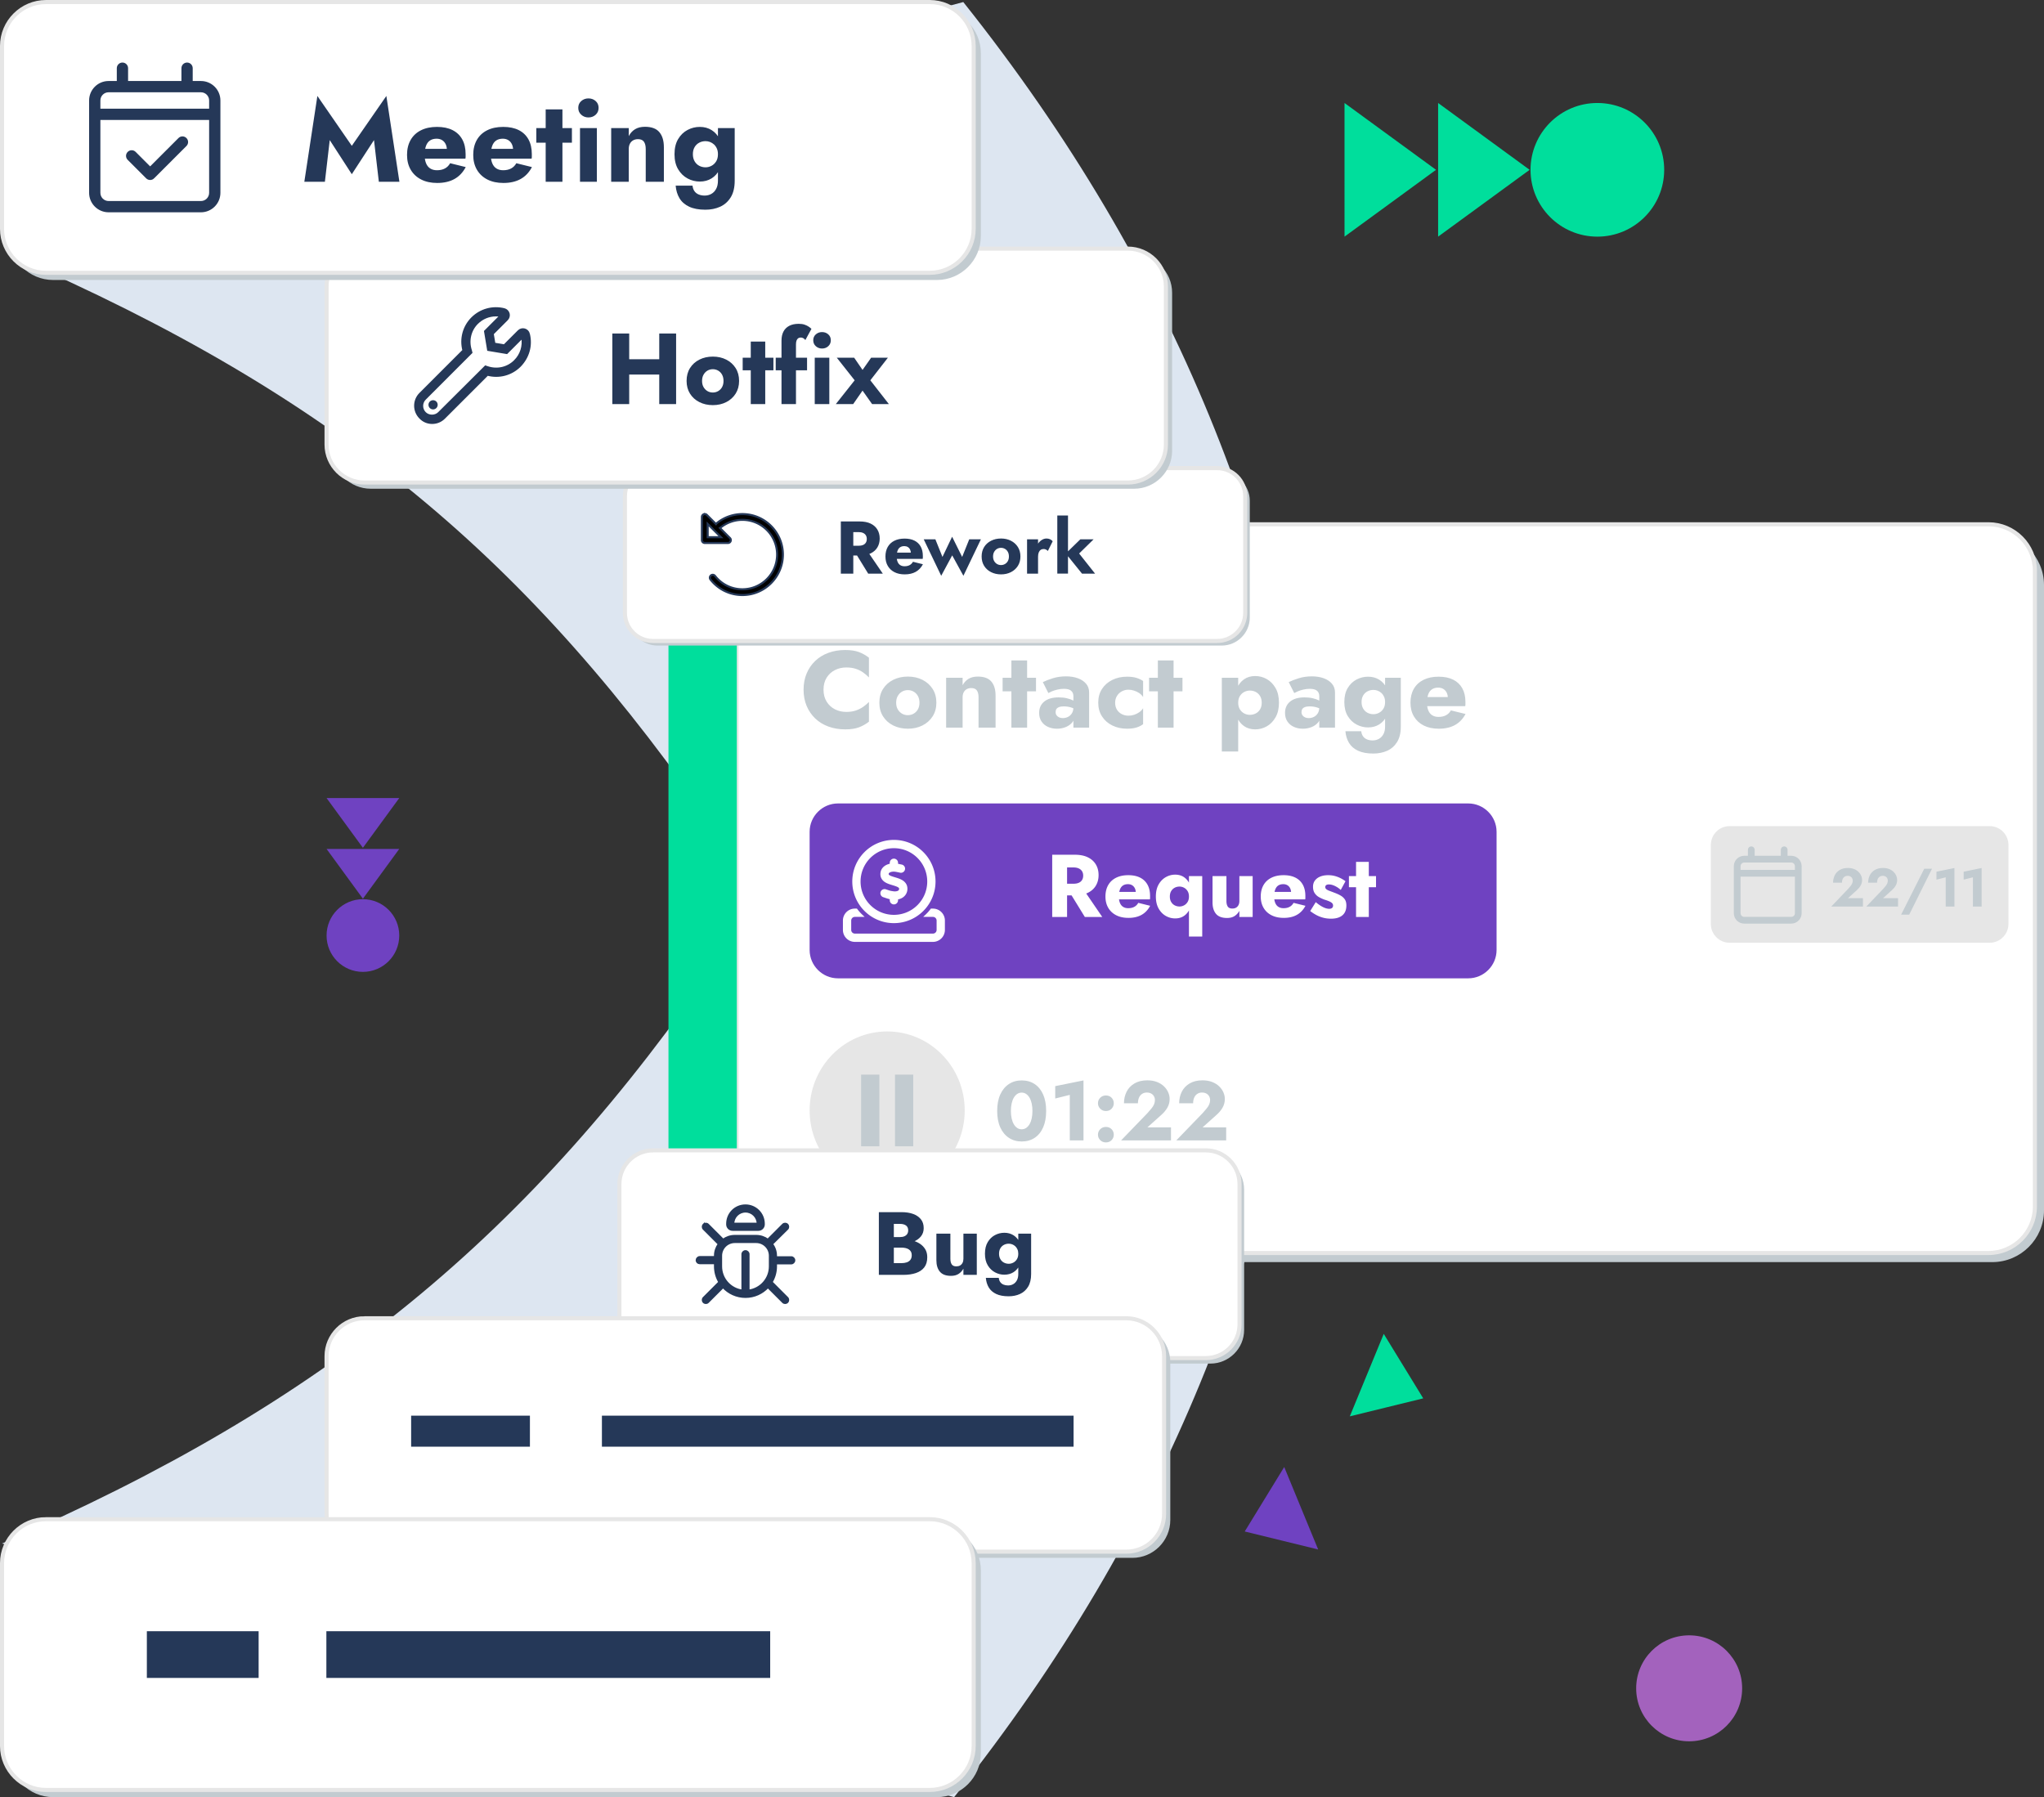 <svg xmlns="http://www.w3.org/2000/svg" xml:space="preserve" width="500.5" height="440.073" style="shape-rendering:geometricPrecision;text-rendering:geometricPrecision;image-rendering:optimizeQuality;fill-rule:evenodd;clip-rule:evenodd" version="1.1" viewBox="0 0 13229.17 11631.95"><rect x="0" y="0" width="13229.17" height="11631.95" fill="#333333" stroke="none"/><defs><style type="text/css">.str0,.str1,.str2,.str3,.str4{stroke:#253858;stroke-width:13.22;stroke-miterlimit:22.926}.str0,.str1,.str2,.str4{stroke:#c2cbd0}.str0,.str1,.str2{stroke:#fff}.str0,.str2{stroke:#e6e6e6;stroke-width:26.42}.str2{stroke-width:26.43}.fil3{fill:#00de9c}.fil11{fill:#253858}.fil4{fill:#6f42c1}.fil12{fill:#a362bd}.fil1{fill:#c2cbd0}.fil0{fill:#dde6f1}.fil6{fill:#e6e6e6}.fil2{fill:#fff}.fil10,.fil8,.fil9{fill:#000;fill-rule:nonzero}.fil10,.fil8{fill:#253858}.fil13,.fil5,.fil7{fill:#c2cbd0;fill-rule:nonzero}.fil7{fill:#fff}</style></defs><g id="Camada_x0020_1"><path d="m6234.55 13.23-6162 1641.56c2089.36 904.96 3356.06 1956.68 4588.16 3760.04l3875.39 64.84C8323.19 3588.25 7623.85 1757.63 6234.56 13.23zM6175.21 11631.95 13.22 9990.39c2089.36-904.96 3415.39-1993.44 4647.49-3796.82l3816.06-28.06c-212.91 1891.42-912.26 3722.04-2301.55 5466.44z" class="fil0"/><g id="_1951646091712"><path d="M4720.03 3452.37h8174.55c184.04 0 334.59 150.56 334.59 334.59v4047.49c0 184.03-150.55 334.58-334.59 334.58H4720.03c-184.03 0-334.59-150.55-334.59-334.58V3786.96c0-184.03 150.56-334.59 334.59-334.59z" class="fil1"/><g><path d="M4767.23 3393.41h8102.98c165 0 299.99 135 299.99 300v4116.65c0 165.02-135 300-299.99 300H4767.23V3393.41z" class="fil2 str0"/><path d="M4661.06 3393.42h107.67v4716.65h-107.67c-184.03 0-334.59-150.56-334.59-334.59V3728c0-184.03 150.56-334.59 334.59-334.59z" class="fil3"/></g></g><path d="m9211.44 9050.84-237.62 58.24-237.61 58.21 109.84-266.85 109.84-266.85 127.77 208.63z" class="fil3"/><path d="m8056.18 9912.54 237.62 58.23 237.61 58.21-109.84-266.84-109.84-266.86-127.78 208.63z" class="fil4"/><g id="_1951646093776"><path d="M10338.44 666.58c238.88 0 432.54 193.66 432.54 432.54 0 238.9-193.66 432.55-432.54 432.55-238.9 0-432.55-193.65-432.55-432.55 0-238.88 193.65-432.54 432.55-432.54zM9900.04 1099.12l-296.13 216.3-296.14 216.25V666.58l296.14 216.27zM9294.29 1099.12l-296.13 216.3-296.15 216.25V666.58l296.15 216.27z" class="fil3"/></g><g id="_1951646095600"><path d="M2584.04 6055.25c0 129.92-105.32 235.23-235.23 235.23-129.92 0-235.22-105.31-235.22-235.23s105.3-235.22 235.22-235.22c129.91 0 235.23 105.3 235.23 235.22zM2348.8 5816.84l-117.62-161.05-117.6-161.05H2584.04l-117.61 161.05zM2348.8 5487.41l-117.62-161.05-117.6-161.05H2584.04l-117.61 161.05z" class="fil4"/></g><path d="M5329.98 4464c0-30.41 6.77-56.37 20.35-77.89 13.57-21.53 31.45-37.89 53.67-49.12 22.23-11.23 46.66-16.83 73.34-16.83 23.39 0 43.97 2.92 61.74 8.76 17.77 5.84 33.68 13.8 47.71 23.87 14.04 10.05 26.42 20.7 37.19 31.93V4257c-19.65-15.42-41.16-27.58-64.55-36.47-23.4-8.9-53.1-13.34-89.12-13.34-39.3 0-75.55 6.08-108.76 18.25-33.21 12.16-61.75 29.7-85.59 52.62-23.87 22.92-42.34 50.06-55.44 81.4-13.09 31.34-19.63 66.18-19.63 104.56 0 38.35 6.54 73.2 19.63 104.54 13.11 31.34 31.58 58.48 55.44 81.4 23.85 22.92 52.39 40.46 85.59 52.62 33.21 12.16 69.46 18.25 108.76 18.25 36.02 0 65.72-4.45 89.12-13.34 23.39-8.89 44.9-21.06 64.55-36.48V4543.3c-10.77 11.23-23.16 21.76-37.19 31.58-14.04 9.83-29.94 17.78-47.71 23.87-17.77 6.07-38.35 9.11-61.74 9.11-26.67 0-51.11-5.6-73.34-16.83-22.22-11.23-40.1-27.71-53.67-49.47-13.58-21.76-20.35-47.59-20.35-77.52zm361.36 84.19c0 33.69 7.95 63.15 23.85 88.41 15.91 25.26 37.9 44.91 65.95 58.94 28.07 14.04 59.65 21.05 94.74 21.05 35.08 0 66.53-7.01 94.37-21.05 27.83-14.04 49.82-33.68 65.95-58.94 16.14-25.26 24.21-54.73 24.21-88.41 0-34.15-8.06-63.86-24.21-89.1-16.13-25.26-38.12-44.92-65.95-58.95-27.83-14.03-59.28-21.04-94.37-21.04-35.08 0-66.66 7.01-94.74 21.04-28.05 14.04-50.04 33.69-65.95 58.95-15.89 25.24-23.85 54.96-23.85 89.1zm108.75 0c0-16.83 3.51-31.34 10.53-43.5 7.01-12.17 16.13-21.52 27.36-28.07 11.22-6.55 23.86-9.83 37.89-9.83 13.56 0 26.07 3.28 37.53 9.83 11.46 6.55 20.58 15.9 27.37 28.07 6.77 12.16 10.17 26.66 10.17 43.5s-3.4 31.22-10.17 43.15c-6.79 11.94-15.91 21.17-27.37 27.72-11.46 6.55-23.98 9.82-37.53 9.82-14.04 0-26.67-3.27-37.89-9.82-11.23-6.55-20.35-15.78-27.36-27.72-7.02-11.93-10.53-26.3-10.53-43.15zm533.26-35.07v196.46h110.17v-207.69c0-38.83-9.12-68.99-27.37-90.52-18.24-21.52-47.47-32.27-87.71-32.27-23.85 0-43.84 4.91-59.98 14.74-16.14 9.81-28.89 23.62-38.24 41.39v-48.41h-106.66v322.77h106.66v-196.46c0-12.64 2.34-23.4 7.02-32.29 4.67-8.88 11.23-15.66 19.65-20.34 8.4-4.69 18.23-7.01 29.46-7.01 16.84 0 28.88 5.13 36.13 15.42 7.24 10.3 10.87 25.03 10.87 44.22zm155.77-126.3v87.7h216.11v-87.7h-216.11zm56.83-112.27v435.04h101.75v-435.04h-101.75zm286.27 333.99c0-7.95 1.88-14.61 5.61-20 3.75-5.36 9.36-9.46 16.84-12.27 7.48-2.81 17.55-4.22 30.17-4.22 16.38 0 31.94 2.23 46.66 6.66 14.74 4.46 27.71 10.89 38.94 19.31V4551c-5.61-6.07-14.04-11.93-25.25-17.53-11.23-5.61-24.68-10.3-40.34-14.04-15.67-3.76-33.33-5.61-52.99-5.61-40.23 0-71.34 8.99-93.32 27.01-21.99 18-32.98 42.45-32.98 73.32 0 21.99 5.25 40.7 15.78 56.14 10.53 15.42 24.57 27.01 42.1 34.74 17.54 7.7 36.6 11.57 57.18 11.57 20.59 0 39.76-3.63 57.54-10.87 17.77-7.26 32.28-18.02 43.51-32.29 11.23-14.27 16.83-31.69 16.83-52.28l-11.22-42.09c0 14.97-3.28 27.6-9.82 37.88-6.56 10.3-14.98 18.02-25.26 23.16-10.29 5.14-21.52 7.72-33.68 7.72-8.42 0-16.14-1.52-23.16-4.57-7.02-3.04-12.64-7.48-16.84-13.33-4.22-5.85-6.32-12.99-6.32-21.41zm-47-122.79c4.69-2.81 12.16-6.43 22.46-10.87 10.29-4.45 22.33-8.31 36.13-11.58 13.8-3.28 27.94-4.91 42.44-4.91 9.83 0 18.61.93 26.32 2.81 7.71 1.86 14.16 4.9 19.3 9.1 5.13 4.22 9 9.24 11.57 15.09 2.58 5.84 3.87 12.75 3.87 20.7v203.49h101.74v-227.34c0-22.45-6.54-41.4-19.65-56.83-13.1-15.44-30.87-27.24-53.33-35.43-22.45-8.18-47.94-12.28-76.48-12.28-30.41 0-58.46 3.97-84.21 11.93-25.71 7.95-47.7 16.37-65.95 25.25l35.79 70.87zm432.23 62.45c0-15.9 3.74-30.17 11.23-42.8 7.49-12.64 17.89-22.69 31.23-30.18 13.33-7.47 27.71-11.21 43.15-11.21 11.69 0 23.62 1.86 35.78 5.59 12.17 3.76 23.52 9.12 34.03 16.14 10.53 7.01 19.06 15.66 25.62 25.96v-103.86c-11.23-7.94-25.26-14.61-42.11-19.99-16.84-5.38-37.42-8.06-61.75-8.06-35.54 0-67.47 7.01-95.77 21.04-28.3 14.04-50.52 33.58-66.65 58.59-16.14 25.02-24.21 54.62-24.21 88.76 0 33.69 8.06 63.15 24.21 88.41 16.13 25.26 38.35 44.91 66.65 58.94 28.3 14.04 60.23 21.05 95.77 21.05 24.33 0 44.91-2.69 61.75-8.06 16.84-5.38 30.88-12.52 42.11-21.41v-103.14c-6.56 10.28-14.86 18.94-24.93 25.94-10.05 7.02-21.04 12.52-32.97 16.5-11.93 3.97-24.45 5.95-37.54 5.95-15.43 0-29.82-3.51-43.15-10.52-13.34-7.02-23.74-16.71-31.23-29.12-7.49-12.39-11.23-27.24-11.23-44.56zm219.62-161.38v87.7h216.11v-87.7h-216.11zm56.83-112.27v435.04h101.75v-435.04H7493.9zm519.94 589.4v-477.13h-105.95v477.13h105.95zm263.83-315.75c0-37.88-7.36-69.58-22.11-95.08-14.74-25.49-33.69-44.79-56.82-57.89-23.17-13.09-48.07-19.64-74.74-19.64-28.06 0-52.27 7.13-72.62 21.4-20.36 14.27-35.9 34.27-46.66 60-10.76 25.72-16.14 56.13-16.14 91.21 0 34.62 5.38 64.91 16.14 90.88 10.76 25.94 26.3 46.07 46.66 60.34 20.35 14.27 44.56 21.4 72.62 21.4 26.66 0 51.57-6.55 74.74-19.65 23.14-13.1 42.09-32.52 56.82-58.24 14.75-25.72 22.11-57.3 22.11-94.73zm-111.56 0c0 16.84-3.52 31.11-10.53 42.81-7.02 11.69-16.37 20.58-28.07 26.65-11.69 6.09-24.56 9.12-38.59 9.12-12.16 0-23.98-2.92-35.42-8.76-11.46-5.84-20.95-14.63-28.42-26.31-7.49-11.7-11.23-26.19-11.23-43.51 0-17.3 3.74-31.81 11.23-43.5 7.47-11.71 16.96-20.47 28.42-26.31 11.45-5.84 23.27-8.78 35.42-8.78 14.04 0 26.9 3.05 38.59 9.12 11.7 6.09 21.05 14.98 28.07 26.67 7.01 11.69 10.53 25.96 10.53 42.8zm257.5 60.34c0-7.95 1.88-14.61 5.61-20 3.74-5.36 9.35-9.46 16.84-12.27 7.47-2.81 17.54-4.22 30.16-4.22 16.39 0 31.95 2.23 46.66 6.66 14.75 4.46 27.72 10.89 38.95 19.31V4551c-5.61-6.07-14.04-11.93-25.25-17.53-11.23-5.61-24.68-10.3-40.35-14.04-15.66-3.76-33.33-5.61-52.98-5.61-40.23 0-71.34 8.99-93.33 27.01-21.99 18-32.97 42.45-32.97 73.32 0 21.99 5.25 40.7 15.78 56.14 10.52 15.42 24.56 27.01 42.09 34.74 17.55 7.7 36.61 11.57 57.19 11.57s39.76-3.63 57.53-10.87c17.77-7.26 32.29-18.02 43.52-32.29 11.23-14.27 16.82-31.69 16.82-52.28l-11.21-42.09c0 14.97-3.29 27.6-9.83 37.88-6.55 10.3-14.97 18.02-25.26 23.16-10.28 5.14-21.51 7.72-33.67 7.72-8.42 0-16.14-1.52-23.17-4.57-7.01-3.04-12.63-7.48-16.84-13.33-4.21-5.85-6.31-12.99-6.31-21.41zm-47-122.79c4.68-2.81 12.16-6.43 22.46-10.87 10.28-4.45 22.33-8.31 36.13-11.58 13.79-3.28 27.94-4.91 42.44-4.91 9.82 0 18.6.93 26.32 2.81 7.7 1.86 14.15 4.9 19.29 9.1 5.14 4.22 9.01 9.24 11.58 15.09 2.58 5.84 3.87 12.75 3.87 20.7v203.49h101.73v-227.34c0-22.45-6.54-41.4-19.65-56.83-13.09-15.44-30.86-27.24-53.32-35.43-22.45-8.18-47.94-12.28-76.48-12.28-30.41 0-58.47 3.97-84.21 11.93-25.72 7.95-47.71 16.37-65.95 25.25l35.79 70.87zm331.19 246.99c2.34 28.53 10.06 53.67 23.15 75.42 13.11 21.75 32.63 38.71 58.59 50.87 25.97 12.16 58.83 18.25 98.58 18.25 33.22 0 63.16-5.97 89.82-17.9 26.65-11.92 48.07-30.76 64.2-56.47 16.14-25.74 24.21-59.18 24.21-100.35v-315.74h-101.74v315.74c0 19.65-3.62 36.13-10.87 49.47-7.26 13.34-16.95 23.39-29.13 30.16-12.16 6.79-25.72 10.19-40.69 10.19-13.57 0-25.72-2.22-36.48-6.67-10.77-4.45-19.3-11.1-25.61-20-6.3-8.88-10.17-19.88-11.58-32.97h-102.44zm-7.01-188.76c0 36.02 7.36 66.2 22.1 90.52 14.74 24.33 33.81 42.69 57.19 55.08 23.39 12.39 48.18 18.59 74.36 18.59 27.14 0 51.12-6.43 71.93-19.29 20.82-12.87 37.31-31.58 49.47-56.13 12.17-24.56 18.24-54.15 18.24-88.77 0-35.07-6.07-64.78-18.24-89.1-12.16-24.34-28.65-42.92-49.47-55.78-20.81-12.86-44.79-19.29-71.93-19.29-26.17 0-50.97 6.07-74.36 18.23-23.39 12.18-42.46 30.41-57.19 54.75-14.74 24.32-22.1 54.73-22.1 91.2zm111.56 0c0-16.82 3.51-31.11 10.53-42.8 7.01-11.7 16.36-20.58 28.07-26.66 11.69-6.07 24.55-9.12 38.58-9.12 8.89 0 17.77 1.64 26.67 4.91 8.87 3.29 16.95 8.19 24.2 14.75 7.25 6.54 13.1 14.74 17.55 24.56 4.44 9.83 6.65 21.29 6.65 34.38 0 17.32-3.74 31.82-11.23 43.52-7.47 11.69-16.95 20.47-28.41 26.31-11.46 5.83-23.28 8.76-35.43 8.76-14.04 0-26.89-3.04-38.58-9.12-11.71-6.07-21.06-15.08-28.07-27.01-7.02-11.94-10.53-26.08-10.53-42.46zm499.58 172.62c41.17 0 76.13-7.95 104.91-23.86 28.77-15.9 51.58-39.76 68.42-71.58l-94.74-23.14c-7.95 14.02-18.59 24.55-31.93 31.56-13.33 7.02-29.36 10.53-48.06 10.53-16.37 0-30.16-3.63-41.39-10.87-11.23-7.26-19.65-17.9-25.26-31.93-5.61-14.04-8.42-30.88-8.42-50.53.47-21.51 3.39-39.4 8.77-53.67 5.37-14.28 13.46-24.92 24.21-31.92 10.76-7.02 24.1-10.53 39.99-10.53 12.64 0 23.62 2.81 32.99 8.42 9.35 5.59 16.6 13.56 21.74 23.85 5.15 10.3 7.72 22.46 7.72 36.49 0 3.27-.82 7.36-2.45 12.28-1.65 4.91-3.63 9-5.97 12.27l25.26-32.27h-199.27v58.94h294.71c.93-3.29 1.4-7.36 1.4-12.28v-15.09c0-34.61-6.78-64.08-20.35-88.4-13.57-24.34-33.22-42.92-58.94-55.78-25.73-12.86-57.3-19.29-94.73-19.29-37.42 0-69.81 6.77-97.18 20.34-27.36 13.58-48.29 32.99-62.8 58.25-14.5 25.24-21.75 55.18-21.75 89.8 0 34.15 7.48 63.85 22.45 89.11 14.97 25.26 36.13 44.79 63.51 58.59 27.37 13.8 59.75 20.7 97.17 20.7z" class="fil5"/><g id="_1951646104960"><path d="M5741.95 6676.01c277.19 0 501.91 228.91 501.91 511.31s-224.72 511.33-501.91 511.33c-277.19 0-501.91-228.93-501.91-511.33s224.72-511.31 501.91-511.31z" class="fil6"/><g><path d="M5573.34 6955.42h118.02v463.81h-118.02zM5792.53 6955.42h118.02v463.81h-118.02z" class="fil1"/></g></g><path d="M6542.72 7190.61c0-17.79 1.64-34.03 4.91-48.74 3.27-14.7 7.99-27.21 14.17-37.56 6.15-10.34 13.52-18.32 22.04-23.95 8.54-5.63 18.06-8.45 28.59-8.45 10.53 0 20.05 2.82 28.58 8.45 8.52 5.62 15.88 13.61 22.05 23.95 6.17 10.35 10.9 22.87 14.17 37.56 3.27 14.72 4.9 30.95 4.9 48.74 0 17.79-1.63 34.04-4.9 48.73-3.27 14.69-7.99 27.22-14.17 37.56-6.16 10.34-13.53 18.33-22.05 23.97-8.53 5.62-18.05 8.43-28.58 8.43-10.53 0-20.05-2.81-28.59-8.43-8.52-5.63-15.88-13.63-22.04-23.97-6.17-10.34-10.9-22.88-14.17-37.56-3.27-14.7-4.91-30.94-4.91-48.73zm-88.74 0c0 41.38 6.62 76.77 19.87 106.17 13.25 29.39 31.85 51.99 55.81 67.79 23.95 15.78 51.53 23.68 82.76 23.68 32.31 0 60.34-7.89 84.12-23.68 23.78-15.8 42.11-38.4 55-67.79 12.88-29.4 19.32-64.8 19.32-106.17 0-41.38-6.44-76.76-19.32-106.17-12.89-29.4-31.22-52.01-55-67.79-23.78-15.77-51.81-23.69-84.12-23.69-31.23 0-58.81 7.91-82.76 23.69-23.97 15.78-42.57 38.39-55.81 67.79-13.25 29.41-19.87 64.8-19.87 106.17zm375.68-80.58 94.2-23.42v294.56h88.75v-388.21l-182.95 37.02v80.05zm276.59 234.12c0 13.8 4.91 25.59 14.7 35.39 9.82 9.8 21.98 14.7 36.48 14.7 15.25 0 27.6-4.9 37.02-14.7 9.44-9.8 14.17-21.6 14.17-35.39s-4.73-25.59-14.17-35.38c-9.42-9.8-21.77-14.7-37.02-14.7-14.51 0-26.66 4.9-36.48 14.7-9.79 9.79-14.7 21.6-14.7 35.38zm0-203.64c0 13.8 4.91 25.68 14.7 35.66 9.82 9.98 21.98 14.99 36.48 14.99 15.25 0 27.6-5 37.02-14.99 9.44-9.98 14.17-21.87 14.17-35.66 0-13.8-4.73-25.58-14.17-35.39-9.42-9.79-21.77-14.7-37.02-14.7-14.51 0-26.66 4.91-36.48 14.7-9.79 9.81-14.7 21.6-14.7 35.39zm149.73 240.66h322.88v-84.39h-152.45l88.74-79.5c16.34-14.16 29.59-29.85 39.76-47.09 10.15-17.25 15.23-36.21 15.23-56.89 0-14.53-3.08-28.86-9.25-43.03-6.17-14.15-15.33-27.12-27.5-38.93-12.16-11.78-27.31-21.22-45.45-28.3-18.15-7.08-39.03-10.62-62.62-10.62-32.67 0-60.34 6.71-83.03 20.15-22.69 13.44-39.66 31.4-50.92 53.9-11.25 22.52-16.87 47.38-16.87 74.6h90.38c0-13.8 2.28-25.95 6.8-36.48 4.54-10.53 11.26-18.69 20.15-24.5 8.89-5.81 19.15-8.72 30.76-8.72 8.71 0 16.33 1.38 22.88 4.1 6.53 2.73 11.98 6.34 16.32 10.89 4.36 4.54 7.62 9.71 9.8 15.51 2.18 5.81 3.27 11.61 3.27 17.42 0 10.16-1.91 19.7-5.71 28.59-3.81 8.88-9.44 17.87-16.87 26.94-7.44 9.08-16.24 19.25-26.41 30.49l-169.88 175.86zm357.18 0h322.87v-84.39h-152.45l88.74-79.5c16.34-14.16 29.59-29.85 39.76-47.09 10.16-17.25 15.24-36.21 15.24-56.89 0-14.53-3.09-28.86-9.25-43.03-6.17-14.15-15.34-27.12-27.5-38.93-12.16-11.78-27.31-21.22-45.46-28.3-18.14-7.08-39.02-10.62-62.62-10.62-32.67 0-60.34 6.71-83.03 20.15-22.69 13.44-39.66 31.4-50.92 53.9-11.24 22.52-16.87 47.38-16.87 74.6h90.38c0-13.8 2.28-25.95 6.8-36.48 4.55-10.53 11.26-18.69 20.15-24.5 8.9-5.81 19.15-8.72 30.77-8.72 8.71 0 16.32 1.38 22.87 4.1 6.53 2.73 11.98 6.34 16.33 10.89 4.36 4.54 7.62 9.71 9.79 15.51 2.18 5.81 3.27 11.61 3.27 17.42 0 10.16-1.9 19.7-5.71 28.59-3.81 8.88-9.43 17.87-16.87 26.94-7.44 9.08-16.23 19.25-26.4 30.49l-169.88 175.86z" class="fil5"/><path d="M5423.59 5200.31H9502.6c100.96 0 183.55 82.59 183.55 183.54v764.84c0 100.96-82.59 183.55-183.55 183.55H5423.59c-100.96 0-183.55-82.59-183.55-183.55v-764.84c0-100.95 82.59-183.54 183.55-183.54z" class="fil4"/><path d="M11194.31 5347.03h1683.25c66.81 0 121.48 54.67 121.48 121.48v511.9c0 66.81-54.67 121.48-121.48 121.48h-1683.25c-66.82 0-121.48-54.67-121.48-121.48v-511.9c0-66.81 54.66-121.48 121.48-121.48z" class="fil6"/><path d="m6909.19 5752.74 112.19 182.5h112.77l-124.73-182.5h-100.23zm-99.1-220.5v403h96.25v-403h-96.25zm60.37 82.33h78.02c12.91 0 24.02 2.12 33.32 6.33 9.31 4.23 16.42 10.27 21.36 18.13 4.94 7.87 7.41 17.37 7.41 28.5 0 11.13-2.48 20.63-7.41 28.5-4.94 7.86-12.05 13.82-21.36 17.84-9.3 4.03-20.41 6.04-33.32 6.04h-78.02v75.41h84.87c34.17 0 62.65-5.56 85.42-16.69 22.78-11.13 40.05-26.57 51.82-46.34 11.78-19.76 17.65-42.51 17.65-68.22 0-26.09-5.87-49.03-17.65-68.79-11.77-19.77-29.04-35.21-51.82-46.34-22.78-11.14-51.26-16.7-85.42-16.7h-84.87v82.33zm432.83 326.42c33.42 0 61.8-6.52 85.14-19.57 23.35-13.05 41.86-32.63 55.52-58.72l-76.88-19c-6.45 11.52-15.09 20.15-25.91 25.9-10.82 5.76-23.83 8.64-39.01 8.64-13.29 0-24.49-2.98-33.6-8.92-9.11-5.95-15.95-14.69-20.51-26.19-4.56-11.52-6.82-25.33-6.82-41.46.37-17.65 2.75-32.33 7.11-44.04 4.37-11.71 10.91-20.44 19.65-26.19 8.73-5.76 19.55-8.64 32.46-8.64 10.25 0 19.17 2.31 26.76 6.91 7.6 4.61 13.48 11.13 17.66 19.57 4.17 8.44 6.26 18.42 6.26 29.94 0 2.69-.66 6.04-2 10.07-1.32 4.04-2.95 7.39-4.84 10.08l20.5-26.48h-161.75v48.36h239.2c.76-2.69 1.14-6.04 1.14-10.08v-12.38c0-28.4-5.5-52.58-16.51-72.54-11.01-19.96-26.95-35.21-47.83-45.76-20.89-10.56-46.52-15.83-76.89-15.83-30.38 0-56.66 5.56-78.88 16.69-22.21 11.13-39.19 27.06-50.96 47.78-11.78 20.73-17.66 45.29-17.66 73.7 0 28.01 6.07 52.39 18.22 73.11 12.16 20.73 29.33 36.75 51.55 48.07 22.21 11.33 48.5 16.98 78.87 16.98zm391.83 120.9h85.99v-391.48h-85.99v391.48zm-214.14-259.06c0 30.7 5.97 56.6 17.93 77.71 11.97 21.11 27.43 37.04 46.42 47.78 18.98 10.75 39.1 16.12 60.37 16.12 23.16 0 42.9-5.85 59.23-17.56 16.32-11.7 28.85-28.2 37.58-49.51 8.73-21.3 13.11-46.14 13.11-74.55 0-28.79-4.38-53.74-13.11-74.85-8.73-21.11-21.26-37.52-37.58-49.22-16.33-11.71-36.07-17.56-59.23-17.56-21.27 0-41.39 5.37-60.37 16.12-18.99 10.74-34.46 26.57-46.42 47.49s-17.93 46.92-17.93 78.01zm90.55 0c0-13.83 2.85-25.52 8.54-35.12 5.7-9.59 13.3-16.88 22.78-21.88 9.5-4.99 19.94-7.48 31.33-7.48 9.87 0 19.46 2.4 28.76 7.2 9.3 4.8 16.98 11.99 23.07 21.59 6.07 9.59 9.11 21.49 9.11 35.69s-3.04 26.09-9.11 35.68c-6.08 9.6-13.77 16.79-23.07 21.6-9.3 4.8-18.89 7.19-28.76 7.19-11.39 0-21.83-2.5-31.33-7.48-9.48-5-17.07-12.29-22.78-21.88-5.69-9.6-8.54-21.3-8.54-35.11zm366.19 28.78v-161.2h-89.98v170.41c0 31.47 7.5 56.13 22.49 73.98 15.01 17.85 38.83 26.77 71.49 26.77 19.36 0 35.49-4.13 48.4-12.38 12.91-8.25 23.36-19.48 31.33-33.68v39.72h85.98V5670.4h-85.98v161.2c0 10.36-1.91 19.19-5.7 26.48-3.8 7.29-9.01 12.86-15.65 16.69-6.65 3.84-14.72 5.75-24.22 5.75-14.04 0-23.92-4.32-29.6-12.95-5.7-8.64-8.55-20.63-8.55-35.98zm370.76 109.38c33.41 0 61.79-6.52 85.13-19.57 23.36-13.05 41.86-32.63 55.53-58.72l-76.89-19c-6.45 11.52-15.08 20.15-25.91 25.9-10.82 5.76-23.83 8.64-39 8.64-13.3 0-24.5-2.98-33.61-8.92-9.11-5.95-15.94-14.69-20.5-26.19-4.56-11.52-6.83-25.33-6.83-41.46.38-17.65 2.75-32.33 7.11-44.04 4.38-11.71 10.92-20.44 19.65-26.19 8.73-5.76 19.56-8.64 32.47-8.64 10.25 0 19.17 2.31 26.76 6.91 7.59 4.61 13.48 11.13 17.65 19.57 4.18 8.44 6.27 18.42 6.27 29.94 0 2.69-.67 6.04-2 10.07-1.33 4.04-2.95 7.39-4.85 10.08l20.51-26.48h-161.75v48.36h239.19c.77-2.69 1.14-6.04 1.14-10.08v-12.38c0-28.4-5.5-52.58-16.51-72.54-11.01-19.96-26.95-35.21-47.83-45.76-20.88-10.56-46.51-15.83-76.88-15.83-30.38 0-56.67 5.56-78.88 16.69-22.21 11.13-39.2 27.06-50.97 47.78-11.77 20.73-17.66 45.29-17.66 73.7 0 28.01 6.08 52.39 18.22 73.11 12.16 20.73 29.34 36.75 51.55 48.07 22.21 11.33 48.51 16.98 78.88 16.98zm207.3-101.9-35.88 57.57c11.77 9.21 24.49 17.56 38.16 25.04 13.67 7.48 28.56 13.43 44.71 17.84 16.13 4.42 33.51 6.62 52.11 6.62 31.52 0 55.9-7.19 73.19-21.59 17.27-14.4 25.9-35.79 25.9-64.2 0-16.5-3.51-29.74-10.53-39.72s-16.32-18.23-27.91-24.76c-11.57-6.52-24.2-12.28-37.87-17.27-12.91-4.99-23.83-9.11-32.74-12.38-8.92-3.26-15.76-6.81-20.51-10.65-4.74-3.84-7.11-8.63-7.11-14.4 0-4.99 1.99-9.01 5.98-12.09 3.98-3.07 9.96-4.61 17.93-4.61 11.77 0 24.68 3.36 38.73 10.08 14.05 6.71 26.57 15.25 37.58 25.61l30.76-56.41a210.62 210.62 0 0 0-32.76-20.15c-11.57-5.76-23.92-10.37-37-13.83-13.11-3.45-27.25-5.17-42.44-5.17-18.99 0-35.78 2.88-50.4 8.63-14.63 5.76-26.2 14.21-34.75 25.33-8.54 11.13-12.82 24.76-12.82 40.87 0 16.89 3.61 30.71 10.82 41.46 7.22 10.74 16.43 19.28 27.62 25.61 11.21 6.33 23.07 11.81 35.6 16.41 14.04 4.22 25.14 8.25 33.31 12.09 8.17 3.84 13.96 7.77 17.38 11.8 3.42 4.03 5.11 8.92 5.11 14.69 0 6.13-2.09 11.13-6.25 14.97-4.19 3.84-10.64 5.75-19.37 5.75-6.07 0-13.29-1.25-21.65-3.74-8.34-2.5-17.93-6.91-28.75-13.25-10.83-6.33-22.88-15.06-36.16-26.19zm214.7-168.68v71.97h175.42v-71.97h-175.42zm46.13-92.11v356.93h82.58V5578.3h-82.58z" class="fil7"/><path d="M11852.21 5867.62h205.17v-54.22h-96.87l56.39-51.06c10.38-9.09 18.8-19.18 25.26-30.25 6.45-11.08 9.68-23.27 9.68-36.55 0-9.33-1.96-18.53-5.87-27.63-3.93-9.09-9.75-17.42-17.47-25.01-7.73-7.57-17.36-13.64-28.9-18.18-11.53-4.56-24.8-6.82-39.79-6.82-20.75 0-38.34 4.32-52.76 12.94-14.41 8.63-25.2 20.17-32.35 34.63-7.15 14.46-10.72 30.43-10.72 47.92h57.42c0-8.86 1.45-16.67 4.34-23.44 2.88-6.76 7.14-12.01 12.8-15.74 5.64-3.73 12.16-5.59 19.54-5.59 5.53 0 10.39.88 14.55 2.63 4.15 1.75 7.6 4.08 10.37 6.99 2.77 2.92 4.85 6.23 6.22 9.97 1.39 3.73 2.08 7.46 2.08 11.19 0 6.53-1.2 12.65-3.63 18.36-2.42 5.71-5.99 11.49-10.73 17.31-4.73 5.83-10.32 12.36-16.78 19.59l-107.94 112.97zm226.97 0h205.17v-54.22h-96.87l56.39-51.06c10.38-9.09 18.8-19.18 25.26-30.25 6.45-11.08 9.68-23.27 9.68-36.55 0-9.33-1.95-18.53-5.87-27.63-3.93-9.09-9.75-17.42-17.47-25.01-7.73-7.57-17.36-13.64-28.9-18.18-11.53-4.56-24.8-6.82-39.78-6.82-20.76 0-38.35 4.32-52.77 12.94-14.41 8.63-25.2 20.17-32.35 34.63-7.15 14.46-10.72 30.43-10.72 47.92h57.42c0-8.86 1.45-16.67 4.34-23.44 2.88-6.76 7.14-12.01 12.8-15.74 5.65-3.73 12.16-5.59 19.54-5.59 5.53 0 10.39.88 14.55 2.63 4.15 1.75 7.6 4.08 10.37 6.99 2.77 2.92 4.85 6.23 6.23 9.97 1.38 3.73 2.07 7.46 2.07 11.19 0 6.53-1.2 12.65-3.63 18.36-2.42 5.71-5.99 11.49-10.73 17.31-4.73 5.83-10.32 12.36-16.78 19.59l-107.94 112.97zm375.06-244.83-149.81 297.28h52.25l147.73-297.28h-50.17zm78.89 70.65 59.85-15.03v189.21h56.39v-249.37l-116.24 23.79v51.41zm176.1 0 59.85-15.03v189.21h56.4v-249.37l-116.25 23.79v51.41z" class="fil5"/><path d="M5805.75 5596.48c7.45 1.27 22.87 4.56 30.45 6.19 10.86 2.91 17.17 14.03 14.4 24.77-2.91 10.86-14.02 17.17-24.76 14.4-5.05-1.39-22.37-4.8-27.92-5.68-16.29-2.53-29.94-.51-39.04 3.67-9.09 4.17-13.64 9.47-13.26 12.89-.89 6.31-.13 8.96.63 10.48.76 1.77 2.4 3.92 6.19 6.44 8.58 5.81 21.6 9.86 39.16 15.16l.76.25c15.53 4.68 35.24 10.61 49.9 21.22 7.83 5.81 15.15 13.4 19.7 23.76 4.56 10.48 5.43 22.11 3.42 34.36-3.92 20.98-18.45 37.14-37.01 45.1-7.08 3.03-14.66 5.05-22.62 6.19v11.24c0 11.12-9.1 20.21-20.21 20.21-11.12 0-20.22-9.09-20.22-20.21v-12.13c-11.87-2.28-29.81-8.34-40.93-12.26-2.27-.76-4.3-1.39-5.93-1.89-10.49-3.54-16.29-15.03-12.76-25.64 3.54-10.49 15.02-16.3 25.64-12.77 1.26.89 5.05 1.77 7.7 2.66 12 4.05 26.15 8.84 34.24 9.09 16.8 3.8 30.32 2.15 39.16-1.64 8.21-3.54 11.88-8.46 13.02-14.91 1.01-5.81.25-9.22-.64-11.25-.88-2.15-2.78-4.55-6.43-7.19-8.21-6.06-21.1-10.24-38.41-15.54l-2.65-.76c-14.91-4.55-33.61-10.1-47.5-19.58-7.96-5.3-15.41-12.63-20.21-22.61-4.81-10.24-5.94-21.61-3.92-33.61 3.66-21.1 18.69-35.75 36.5-43.84 7.07-3.29 14.91-5.55 23.12-6.95v-11.75c0-11.11 9.1-20.21 20.22-20.21 11.11 0 20.21 9.1 20.21 20.21v12.13zm-282.98 109.15c0-145.13 117.61-262.77 262.77-262.77 145.15 0 262.77 117.64 262.77 262.77 0 145.15-117.61 262.77-262.77 262.77-145.15 0-262.77-117.61-262.77-262.77zm262.77 222.34c122.79 0 222.34-99.54 222.34-222.34 0-122.79-99.55-222.34-222.34-222.34-122.8 0-222.35 99.55-222.35 222.34 0 122.8 99.55 222.34 222.35 222.34zm-206.13 0h-46.53c-16.73 0-30.32 13.53-30.32 30.32v60.64c0 16.8 13.59 30.32 30.32 30.32h505.33a30.25 30.25 0 0 0 30.32-30.32v-60.64c0-16.79-13.52-30.32-30.32-30.32h-46.49c13.27-12.38 25.52-25.89 36.38-40.42h10.11c39.03 0 70.74 31.71 70.74 70.74v60.64c0 39.04-31.71 70.75-70.74 70.75h-505.33c-39.07 0-70.74-31.71-70.74-70.75v-60.64c0-39.03 31.67-70.74 70.74-70.74h10.09c10.92 14.53 23.13 28.04 36.44 40.42z" class="fil7 str1"/><g id="_1951646108272"><path d="M4255.74 3059.63h3651.71c99.78 0 181.42 81.64 181.42 181.42v755.91c0 99.79-81.64 181.43-181.42 181.43H4255.74c-99.77 0-181.41-81.64-181.41-181.43v-755.91c0-99.78 81.64-181.42 181.41-181.42z" class="fil1"/><path d="M4226.07 3029.92h3651.7c99.78 0 181.42 81.64 181.42 181.43v755.91c0 99.78-81.64 181.42-181.42 181.42h-3651.7c-99.77 0-181.42-81.64-181.42-181.42v-755.91c0-99.79 81.65-181.43 181.42-181.43z" class="fil2 str2"/><path d="m5525.07 3559.87 94.05 152.97h94.52l-104.56-152.97h-84.01zM5442 3375.05v337.78h80.68v-337.78H5442zm50.61 69H5558c10.82 0 20.13 1.77 27.93 5.31 7.79 3.54 13.77 8.6 17.89 15.19 4.15 6.59 6.2 14.56 6.2 23.89s-2.06 17.29-6.2 23.89c-4.13 6.59-10.1 11.58-17.89 14.96-7.8 3.39-17.11 5.07-27.93 5.07h-65.39v63.21h71.13c28.64 0 52.51-4.67 71.6-13.99 19.09-9.33 33.57-22.28 43.45-38.85 9.86-16.56 14.8-35.62 14.8-57.18 0-21.87-4.94-41.1-14.8-57.66-9.88-16.56-24.36-29.51-43.45-38.84-19.09-9.33-42.96-14-71.6-14h-71.13v69zm362.79 273.61c28.01 0 51.8-5.46 71.37-16.4 19.58-10.94 35.08-27.34 46.54-49.22l-64.45-15.92c-5.41 9.65-12.65 16.88-21.72 21.71-9.07 4.83-19.97 7.24-32.7 7.24-11.14 0-20.53-2.5-28.17-7.48-7.64-4.99-13.36-12.3-17.18-21.95-3.82-9.66-5.72-21.24-5.72-34.75.32-14.81 2.31-27.1 5.97-36.91 3.66-9.82 9.14-17.13 16.46-21.96 7.32-4.83 16.38-7.24 27.2-7.24 8.6 0 16.07 1.93 22.45 5.79 6.36 3.86 11.29 9.33 14.8 16.4 3.5 7.08 5.24 15.44 5.24 25.09 0 2.25-.56 5.06-1.67 8.44-1.12 3.38-2.47 6.19-4.06 8.44l17.18-22.19h-135.57v40.53h200.5c.63-2.25.95-5.06.95-8.44v-10.38c0-23.81-4.62-44.07-13.84-60.8-9.23-16.72-22.61-29.52-40.11-38.36-17.5-8.85-38.98-13.27-64.44-13.27s-47.5 4.67-66.12 13.99c-18.61 9.33-32.86 22.69-42.72 40.06-9.86 17.36-14.8 37.95-14.8 61.76 0 23.49 5.09 43.92 15.26 61.29 10.19 17.37 24.6 30.8 43.21 40.29 18.62 9.49 40.66 14.24 66.11 14.24zm123.17-226.79 113.13 235.96 71.13-132.22 72.56 132.22 113.14-235.96h-75.42l-45.82 113.88-64.92-130.77-62.54 130.77-45.83-113.88h-75.41zm374.73 110.98c0 23.17 5.4 43.44 16.22 60.8 10.82 17.37 25.77 30.89 44.87 40.54 19.11 9.65 40.58 14.48 64.45 14.48 23.88 0 45.27-4.83 64.21-14.48 18.94-9.65 33.91-23.17 44.89-40.54 10.98-17.36 16.46-37.63 16.46-60.8 0-23.48-5.48-43.91-16.46-61.28-10.98-17.37-25.94-30.89-44.89-40.54-18.93-9.65-40.33-14.48-64.21-14.48-23.87 0-45.33 4.83-64.45 14.48-19.09 9.65-34.05 23.17-44.87 40.54-10.82 17.37-16.22 37.8-16.22 61.28zm73.99 0c0-11.58 2.39-21.55 7.16-29.91 4.77-8.37 10.98-14.81 18.61-19.31 7.64-4.5 16.23-6.75 25.77-6.75 9.23 0 17.75 2.26 25.54 6.75 7.8 4.51 14 10.94 18.61 19.31 4.62 8.36 6.93 18.33 6.93 29.91 0 11.59-2.32 21.48-6.93 29.68-4.62 8.2-10.81 14.56-18.61 19.06-7.79 4.51-16.31 6.75-25.54 6.75-9.54 0-18.13-2.25-25.77-6.75-7.63-4.51-13.85-10.86-18.61-19.06-4.78-8.2-7.16-18.09-7.16-29.68zm291.19-110.98h-71.13v221.97h71.13v-221.97zm63.48 75.27 31.04-62.25c-3.82-5.79-9.39-10.3-16.71-13.52-7.31-3.22-14.96-4.83-22.91-4.83-12.1 0-23.71 4.03-34.85 12.07s-20.13 18.98-26.97 32.81c-6.84 13.84-10.27 29.6-10.27 47.29l17.19 25.57c0-10.61 1.43-19.62 4.3-27.02 2.87-7.39 6.99-13.03 12.41-16.88 5.4-3.87 11.62-5.79 18.61-5.79 6.36 0 11.7 1.13 16 3.38 4.29 2.26 8.35 5.3 12.16 9.17zm61.12-229.69v376.38h69.22v-376.38h-69.22zm148.93 154.42-94.05 91.68 105.03 130.29h84.5l-103.12-130.29 93.57-91.68h-85.92z" class="fil8"/><path d="M4805.09 3327.4c-61.1 0-120.75 21.38-167.55 60.35-1.52 1.22-2.46 2.74-3.51 4.25l-59.19-59.24c-5.33-5.33-13.46-6.87-20.41-4.06a18.74 18.74 0 0 0-11.55 17.29v149.77c0 10.29 8.38 18.72 18.72 18.72h149.77c7.56 0 14.4-4.58 17.29-11.56 2.89-6.98 1.28-15.07-4.07-20.41l-64.95-65.04c.58-.38 1.26-.52 1.8-.98 40.21-33.4 91.22-51.79 143.52-51.79 123.91 0 224.66 100.78 224.66 224.65 0 123.88-100.78 224.66-224.66 224.66-69.58 0-134.2-31.49-177.14-86.44-6.39-8.16-18.13-9.62-26.28-3.19-8.12 6.36-9.55 18.14-3.19 26.29 50.09 64.03 125.54 100.65 206.74 100.65 144.49.01 261.96-117.46 261.96-261.97 0-144.5-117.47-261.96-261.97-261.96zm-224.77 149.64v-85.85l85.88 85.85h-85.88z" class="fil9 str3"/></g><g id="_1951646112160"><path d="M4256.59 7481.42H7834.2c119.92 0 218.02 98.1 218.02 218.02v908.39c0 119.92-98.1 218.02-218.02 218.02H4256.59c-119.92 0-218.02-98.1-218.02-218.02v-908.39c0-119.92 98.1-218.02 218.02-218.02z" class="fil1"/><path d="M4226.92 7445.72h3577.61c119.92 0 218.02 98.1 218.02 218.01v908.4c0 119.92-98.1 218.02-218.02 218.02H4226.92c-119.91 0-218.02-98.1-218.02-218.02v-908.4c0-119.91 98.11-218.01 218.02-218.01z" class="fil2 str0"/><path d="M5760.42 8049.8h75.14c27.92 0 52.49-3.96 73.72-11.89 21.23-7.92 38.06-19.42 50.48-34.51 12.44-15.07 18.65-33.25 18.65-54.51 0-23.2-6.21-42.43-18.65-57.7-12.42-15.26-29.25-26.67-50.48-34.22-21.23-7.53-45.79-11.31-73.72-11.31h-147.43v405.93h157.19c31.74 0 59.27-3.97 82.61-11.89 23.32-7.92 41.4-20.2 54.21-36.82 12.82-16.62 19.22-38.47 19.22-65.52 0-20.49-4.5-37.99-13.49-52.49s-20.94-26.48-35.85-35.95c-14.92-9.47-31.55-16.33-49.91-20.58-18.35-4.26-37.29-6.38-56.78-6.38h-84.91v53.35h74c9.56 0 18.27.87 26.1 2.62 7.83 1.74 14.83 4.54 20.94 8.4 6.12 3.87 10.9 8.89 14.35 15.08 3.44 6.18 5.15 13.53 5.15 22.03 0 13.15-2.97 23.49-8.88 31.03-5.93 7.54-13.87 12.95-23.81 16.23-9.96 3.29-21.23 4.94-33.86 4.94h-49.33v-254h40.15c16.44 0 29.35 3.48 38.72 10.44 9.37 6.95 14.06 17.39 14.06 31.31 0 9.28-2.1 17.11-6.3 23.49-4.22 6.38-10.23 11.31-18.07 14.79-7.84 3.49-17.31 5.22-28.4 5.22h-64.82v42.91zm390.66 97.42v-162.37h-90.63v171.65c0 31.7 7.54 56.54 22.66 74.52 15.09 17.98 39.1 26.97 72 26.97 19.49 0 35.75-4.16 48.76-12.48 13-8.31 23.52-19.61 31.54-33.92v40.01h86.63v-266.75h-86.63v162.37c0 10.44-1.91 19.33-5.72 26.68-3.83 7.34-9.09 12.95-15.77 16.81-6.7 3.87-14.83 5.79-24.39 5.79-14.15 0-24.1-4.35-29.83-13.05-5.73-8.69-8.61-20.78-8.61-36.24zm229.47 123.53c1.92 23.58 8.22 44.36 18.94 62.34 10.7 17.97 26.67 31.99 47.9 42.04 21.22 10.05 48.08 15.07 80.59 15.07 27.16 0 51.64-4.93 73.43-14.79 21.8-9.86 39.3-25.41 52.5-46.68 13.2-21.26 19.8-48.9 19.8-82.92v-260.96h-83.19v260.96c0 16.23-2.97 29.86-8.89 40.88-5.93 11.02-13.87 19.33-23.81 24.94-9.95 5.6-21.05 8.41-33.28 8.41-11.09 0-21.03-1.84-29.83-5.51-8.8-3.67-15.78-9.18-20.94-16.52-5.16-7.34-8.32-16.43-9.47-27.25h-83.76zm-5.72-155.99c0 29.76 6.01 54.71 18.06 74.81 12.05 20.1 27.63 35.27 46.75 45.52 19.12 10.24 39.39 15.36 60.81 15.36 22.19 0 41.79-5.31 58.8-15.94 17.02-10.64 30.5-26.1 40.44-46.39 9.95-20.3 14.93-44.76 14.93-73.36 0-29-4.98-53.55-14.93-73.65-9.94-20.11-23.42-35.47-40.44-46.1-17.01-10.63-36.61-15.95-58.8-15.95-21.42 0-41.69 5.03-60.81 15.08-19.12 10.05-34.71 25.12-46.75 45.22-12.05 20.11-18.06 45.23-18.06 75.39zm91.2 0c0-13.92 2.87-25.71 8.61-35.37 5.73-9.67 13.39-17.01 22.95-22.04 9.56-5.02 20.07-7.54 31.55-7.54 7.27 0 14.54 1.36 21.8 4.07 7.27 2.71 13.87 6.76 19.8 12.18 5.92 5.4 10.7 12.18 14.34 20.29 3.64 8.12 5.45 17.59 5.45 28.42 0 14.31-3.07 26.28-9.18 35.95-6.11 9.66-13.87 16.91-23.24 21.74-9.37 4.84-19.02 7.25-28.97 7.25-11.48 0-21.99-2.51-31.55-7.54-9.56-5.02-17.21-12.47-22.95-22.32-5.74-9.86-8.61-21.56-8.61-35.08z" class="fil8"/><path d="M4706.51 7920.56c0-65.4 51.94-118.42 118.42-118.42 65.38 0 118.42 53.02 118.42 118.42v4.39c0 19.42-15.66 35.08-35.03 35.08h-166.77c-19.37 0-35.03-15.66-35.03-35.08v-4.39zm39.47 0h157.9c0-43.61-35.4-78.95-78.95-78.95-43.55 0-78.95 35.34-78.95 78.95zm-191.58 5.79c7.69-7.72 20.2-7.72 27.9 0l97.81 97.82c21.21-15.54 47.49-24.68 75.73-24.68H4894c28.25 0 54.53 9.13 75.74 24.68l97.82-97.82c7.64-7.72 20.23-7.72 27.87 0 7.77 7.65 7.77 20.23 0 27.88l-98.93 97.81c16.65 21.22 25.78 47.49 25.78 75.74v9.87h98.68c10.86 0 19.74 8.88 19.74 19.74 0 10.85-8.88 19.73-19.74 19.73h-98.68v19.74c0 37.25-10.36 72.04-28.25 101.77l101.4 101.4c7.77 7.65 7.77 20.23 0 27.88-7.64 7.77-20.23 7.77-27.87 0l-97.45-97.33c-36.02 39.1-87.71 63.66-145.19 63.66-57.48 0-109.17-24.56-145.18-63.66l-97.44 97.33c-7.7 7.77-20.19 7.77-27.9 0-7.71-7.65-7.71-20.23 0-27.88l101.41-101.4c-17.88-29.73-28.25-64.52-28.25-102.88v-19.74h-98.68c-10.9 0-19.74-7.77-19.74-19.73 0-9.75 8.84-19.74 19.74-19.74h98.68v-9.87c0-27.14 9.13-53.42 24.68-74.64l-97.83-97.81c-7.71-7.65-7.71-20.23 0-27.88zm112.64 270.52c0 80.55 60.32 146.91 138.15 156.66v-235.61c0-10.85 8.89-19.73 19.74-19.73 10.86 0 19.74 8.88 19.74 19.73v235.61c77.83-9.75 138.16-76.11 138.16-156.66v-69.08c0-49.09-39.72-88.81-88.82-88.81h-138.16c-49.09 0-88.81 39.72-88.81 88.81v69.08z" class="fil10 str3"/></g><g id="_1951646114704"><path d="M2399.22 1649.43h4941.46c135.03 0 245.48 110.47 245.48 245.49v1022.9c0 135.04-110.46 245.5-245.48 245.5H2399.22c-135.02 0-245.49-110.47-245.49-245.5v-1022.9c0-135.03 110.48-245.49 245.49-245.49z" class="fil1"/><path d="M2359.06 1609.23h4941.46c135.03 0 245.48 110.47 245.48 245.5v1022.9c0 135.03-110.46 245.49-245.48 245.49H2359.06c-135.02 0-245.48-110.47-245.48-245.49v-1022.9c0-135.04 110.47-245.5 245.48-245.5z" class="fil2 str0"/><path d="M3993.52 2424.31h341.73v-99.25h-341.73v99.25zm273.25-265.76v457.09h109.17v-457.09h-109.17zm-303.61 0v457.09h109.17v-457.09h-109.17zm480.6 306.9c0 31.35 7.32 58.77 21.97 82.28 14.65 23.51 34.89 41.79 60.72 54.86 25.83 13.06 54.91 19.59 87.2 19.59 32.3 0 61.26-6.53 86.88-19.59 25.62-13.07 45.86-31.35 60.72-54.86 14.86-23.51 22.29-50.93 22.29-82.28 0-31.78-7.43-59.42-22.29-82.93-14.86-23.51-35.09-41.79-60.72-54.86-25.62-13.06-54.59-19.58-86.88-19.58-32.3 0-61.37 6.52-87.2 19.58-25.83 13.07-46.07 31.35-60.72 54.86-14.65 23.51-21.97 51.15-21.97 82.93zm100.13 0c0-15.66 3.23-29.16 9.69-40.48 6.45-11.32 14.86-20.03 25.19-26.12 10.33-6.09 21.96-9.14 34.88-9.14 12.49 0 24.02 3.05 34.56 9.14 10.56 6.09 18.95 14.81 25.2 26.12 6.23 11.32 9.35 24.82 9.35 40.48 0 15.67-3.12 29.06-9.35 40.16-6.25 11.1-14.65 19.7-25.2 25.79-10.54 6.09-22.07 9.14-34.56 9.14-12.92 0-24.55-3.05-34.88-9.14-10.34-6.09-18.74-14.7-25.19-25.79-6.46-11.1-9.69-24.49-9.69-40.16zm262.91-150.18v81.62h198.95v-81.62H4806.8zm52.32-104.49v404.86h93.67v-404.86h-93.67zm161.5 104.49v81.62h202.83v-81.62h-202.83zm191.85-114.28 39.4-72.49c-4.31-4.35-10.12-9.03-17.44-14.04-7.32-5-16.25-9.36-26.81-13.06-10.54-3.71-23.14-5.55-37.77-5.55-24.56 0-45.11 4.36-61.7 13.07-16.57 8.7-29.07 21.11-37.47 37.21-8.38 16.11-12.59 35.48-12.59 58.12v411.38h93.66v-386.56c0-10.45 1.3-18.94 3.89-25.47 2.58-6.52 6.13-11.32 10.65-14.37 4.53-3.05 10.02-4.57 16.47-4.57 5.59 0 10.88 1.3 15.82 3.92 4.96 2.61 9.59 6.74 13.9 12.41zm51.03 1.31c0 15.66 5.6 28.51 16.79 38.52 11.2 10.01 24.55 15.01 40.05 15.01 15.93 0 29.39-5 40.37-15.01 10.99-10.01 16.47-22.86 16.47-38.52 0-15.67-5.48-28.41-16.47-38.2-10.98-9.8-24.44-14.7-40.37-14.7-15.5 0-28.85 4.9-40.05 14.7-11.19 9.79-16.79 22.53-16.79 38.2zm9.69 112.97v300.37h94.32v-300.37h-94.32zm364.97 0-55.55 79.01-54.26-79.01h-112.4l115.62 146.26-122.09 154.11h112.4l60.72-87.5 62.01 87.5h108.53l-120.15-154.11 113.69-146.26h-108.52z" class="fil8"/><path d="M3422.73 2161.04c-3.26-13.78-13.96-24.66-27.55-28.47-13.78-3.81-28.46 0-38.61 10.15l-92.62 92.56-64.16-10.69-10.7-64.17 92.63-92.63c9.97-9.97 13.96-24.85 10.15-38.43-3.81-13.78-14.87-24.48-28.64-27.91-75.04-18.48-152.83 2.9-207.78 57.64-54.97 55-75.7 134.43-55.98 208.67l-280.29 280.29c-42.97 42.97-42.97 112.93 0 155.88 20.69 22.04 48.43 33.5 77.98 33.5 29.36 0 56.91-11.42 77.76-32.27l280.01-280c75.58 19.93 155.01-1.09 210.11-56.38 54.94-56.07 76.54-132.49 57.69-207.74zm-90.48 175.02c-46.04 46.04-113.66 61.82-176.61 40.79l-13.6-4.53-301.21 300c-24.12 24.12-65.97 24.12-90.09 0-24.85-24.84-24.85-65.43 0-90.26l300.16-300.16-3.3-13.42c-20.85-63.08-5.25-130.69 40.6-176.61 32.99-32.82 76.49-50.58 121.46-50.58 9.97 0 20.13.91 30.09 2.54l-100.43 100.61 19.94 120.35 120.54 20.13 100.43-100.61c9.87 55.61-7.67 111.59-47.98 151.75zm-529.28 260.87c-12.87 0-23.2 10.33-23.2 23.2s10.33 23.2 23.2 23.2 23.2-10.33 23.2-23.2-10.33-23.2-23.2-23.2z" class="fil10 str3"/></g><g id="_1951646115712"><path d="M2398.6 8572.58h4930.81c134.74 0 244.96 110.23 244.96 244.98v1020.69c0 134.75-110.22 244.98-244.96 244.98H2398.6c-134.74 0-244.97-110.23-244.97-244.98V8817.56c0-134.75 110.23-244.98 244.97-244.98z" class="fil1"/><path d="M2358.52 8532.47h4930.82c134.74 0 244.96 110.23 244.96 244.98v1020.69c0 134.75-110.22 244.98-244.96 244.98H2358.52c-134.74 0-244.96-110.23-244.96-244.98V8777.45c0-134.75 110.22-244.98 244.96-244.98z" class="fil2 str0"/><path d="M3895.71 9162.89h3052.71v200.77H3895.71zM2660.94 9162.89h768.81v200.77h-768.81z" class="fil11"/></g><g id="_1951646118400"><path d="M343.9 59.75h5720.11c156.3 0 284.19 127.88 284.19 284.19v1184.09c0 156.31-127.88 284.19-284.19 284.19H343.9c-156.3 0-284.2-127.87-284.2-284.19V343.94c0-156.3 127.89-284.19 284.2-284.19z" class="fil1"/><path d="M297.4 13.22h5720.12c156.3 0 284.19 127.88 284.19 284.19v1184.1c0 156.3-127.88 284.19-284.19 284.19H297.4c-156.3 0-284.19-127.88-284.19-284.19V297.41c0-156.3 127.88-284.19 284.19-284.19z" class="fil2 str2"/><path d="m2134.15 906.8 142.83 220.73 143.58-220.73 31.4 269.86h133.12l-84.51-555.59-223.59 322.78-222.84-322.78-84.5 555.59h133.1l31.41-269.86zm695.44 277.42c43.87 0 81.13-8.57 111.79-25.7 30.67-17.13 54.97-42.84 72.92-77.1l-100.96-24.95c-8.47 15.11-19.81 26.45-34.03 34.02-14.21 7.56-31.28 11.34-51.22 11.34-17.45 0-32.16-3.91-44.12-11.72-11.97-7.81-20.94-19.27-26.92-34.4-5.98-15.11-8.97-33.26-8.97-54.43.5-23.18 3.61-42.45 9.34-57.82 5.73-15.37 14.34-26.83 25.8-34.4 11.46-7.55 25.67-11.34 42.63-11.34 13.46 0 25.16 3.03 35.13 9.07 9.98 6.05 17.7 14.62 23.19 25.7 5.48 11.09 8.22 24.19 8.22 39.31 0 3.53-.87 7.93-2.62 13.23-1.74 5.28-3.87 9.7-6.35 13.23l26.92-34.78h-212.37v63.5h314.07c1-3.53 1.49-7.93 1.49-13.23V997.5c0-37.29-7.22-69.04-21.68-95.24-14.46-26.2-35.4-46.23-62.82-60.09-27.42-13.86-61.07-20.79-100.95-20.79s-74.41 7.3-103.57 21.92c-29.16 14.62-51.47 35.53-66.92 62.75-15.46 27.21-23.19 59.46-23.19 96.75 0 36.78 7.97 68.78 23.94 95.99 15.94 27.21 38.5 48.25 67.66 63.13 29.16 14.87 63.7 22.3 103.58 22.3zm428.47 0c43.88 0 81.14-8.57 111.8-25.7 30.66-17.13 54.97-42.84 72.91-77.1l-100.95-24.95c-8.48 15.11-19.81 26.45-34.03 34.02-14.21 7.56-31.28 11.34-51.22 11.34-17.45 0-32.16-3.91-44.12-11.72-11.97-7.81-20.94-19.27-26.92-34.4-5.98-15.11-8.97-33.26-8.97-54.43.49-23.18 3.61-42.45 9.34-57.82 5.73-15.37 14.34-26.83 25.8-34.4 11.46-7.55 25.67-11.34 42.62-11.34 13.47 0 25.17 3.03 35.14 9.07 9.97 6.05 17.7 14.62 23.19 25.7 5.48 11.09 8.22 24.19 8.22 39.31 0 3.53-.87 7.93-2.62 13.23-1.74 5.28-3.87 9.7-6.35 13.23l26.92-34.78h-212.37v63.5h314.07c1-3.53 1.49-7.93 1.49-13.23V997.5c0-37.29-7.22-69.04-21.68-95.24-14.46-26.2-35.4-46.23-62.82-60.09-27.42-13.86-61.07-20.79-100.95-20.79-39.89 0-74.41 7.3-103.57 21.92-29.17 14.62-51.47 35.53-66.93 62.75-15.45 27.21-23.18 59.46-23.18 96.75 0 36.78 7.97 68.78 23.94 95.99 15.94 27.21 38.5 48.25 67.66 63.13 29.16 14.87 63.7 22.3 103.57 22.3zm213.13-355.28v94.49h230.31v-94.49h-230.31zm60.57-120.95v468.66h108.43V707.99h-108.43zm210.87-9.83c0 18.14 6.48 33.02 19.45 44.61 12.96 11.59 28.41 17.38 46.36 17.38 18.44 0 34.03-5.79 46.73-17.38 12.71-11.59 19.07-26.46 19.07-44.61 0-18.14-6.36-32.88-19.07-44.22-12.71-11.34-28.29-17.01-46.73-17.01-17.95 0-33.41 5.67-46.36 17.01-12.97 11.34-19.45 26.07-19.45 44.22zm11.22 130.78v347.71h109.18V828.94h-109.18zM4179.33 965v211.65h117.4V952.9c0-41.83-9.72-74.34-29.16-97.51-19.44-23.18-50.6-34.78-93.47-34.78-25.43 0-46.73 5.29-63.95 15.87-17.19 10.59-30.78 25.45-40.74 44.61v-52.16h-113.68v347.71h113.68V964.99c0-13.61 2.49-25.2 7.47-34.78 4.99-9.58 11.97-16.88 20.94-21.92 8.97-5.04 19.44-7.56 31.41-7.56 17.94 0 30.78 5.54 38.51 16.63 7.71 11.08 11.58 26.95 11.58 47.62zm193.68 236.59c2.5 30.74 10.73 57.82 24.69 81.26 13.95 23.44 34.77 41.7 62.44 54.81 27.66 13.1 62.68 19.65 105.06 19.65 35.4 0 67.3-6.42 95.71-19.27 28.42-12.86 51.23-33.14 68.43-60.85 17.19-27.72 25.79-63.76 25.79-108.1V828.94h-108.42v340.15c0 21.17-3.87 38.93-11.6 53.3-7.72 14.36-18.07 25.19-31.03 32.5-12.97 7.31-27.42 10.97-43.38 10.97-14.46 0-27.41-2.4-38.88-7.18-11.47-4.79-20.56-11.97-27.29-21.55-6.73-9.57-10.84-21.42-12.34-35.52h-109.18zm-7.47-203.34c0 38.8 7.85 71.31 23.56 97.51 15.7 26.2 36.01 45.98 60.95 59.34 24.92 13.35 51.34 20.03 79.25 20.03 28.92 0 54.47-6.93 76.65-20.79 22.19-13.86 39.76-34.02 52.72-60.47 12.96-26.46 19.44-58.33 19.44-95.62 0-37.79-6.48-69.8-19.44-96-12.96-26.2-30.53-46.23-52.72-60.09-22.19-13.86-47.73-20.79-76.65-20.79-27.91 0-54.34 6.55-79.25 19.65-24.94 13.11-45.24 32.76-60.95 58.96-15.7 26.2-23.56 58.96-23.56 98.27zm118.89 0c0-18.14 3.75-33.52 11.22-46.11 7.48-12.6 17.45-22.17 29.91-28.72 12.47-6.55 26.17-9.83 41.13-9.83 9.47 0 18.94 1.77 28.42 5.29 9.46 3.53 18.06 8.82 25.79 15.87 7.72 7.05 13.96 15.87 18.69 26.45 4.74 10.59 7.11 22.93 7.11 37.04 0 18.64-4 34.27-11.97 46.86-7.98 12.6-18.08 22.05-30.28 28.35-12.22 6.29-24.81 9.44-37.77 9.44-14.96 0-28.66-3.27-41.13-9.82-12.46-6.55-22.43-16.25-29.91-29.1-7.47-12.86-11.22-28.1-11.22-45.73z" class="fil8"/><path d="M992.84 1149.57c-11.58 11.76-30.62 11.76-42.2 0l-119.51-119.51c-11.76-11.58-11.76-30.63 0-42.2 11.58-11.77 30.63-11.77 42.21 0l98.4 98.4 188.03-188.03c11.58-11.77 30.63-11.77 42.21 0 11.76 11.57 11.76 30.62 0 42.2l-209.14 209.14zM822.36 530.93h358.52V441.3c0-16.5 13.44-29.88 29.87-29.88s29.88 13.38 29.88 29.88v89.63h59.75c65.91 0 119.51 53.5 119.51 119.51v597.53c0 65.91-53.6 119.51-119.51 119.51H702.85c-66 0-119.5-53.6-119.5-119.51V650.44c0-66.01 53.5-119.51 119.5-119.51h59.75V441.3c0-16.5 13.45-29.88 29.88-29.88s29.88 13.38 29.88 29.88v89.63zM643.1 1247.97c0 33.05 26.75 59.75 59.75 59.75h597.53c33.06 0 59.76-26.7 59.76-59.75V769.94H643.1v478.03zm0-597.53v59.75h717.04v-59.75c0-33.06-26.7-59.76-59.76-59.76H702.85c-33 0-59.75 26.7-59.75 59.76z" class="fil10 str3"/></g><path d="M10932.56 10584.68c189.39 0 342.94 153.55 342.94 342.94 0 189.4-153.55 342.94-342.94 342.94-189.4 0-342.94-153.54-342.94-342.94 0-189.39 153.54-342.94 342.94-342.94z" class="fil12"/><g id="_1951646122096"><path d="M343.9 9879.49h5720.11c156.3 0 284.19 127.88 284.19 284.19v1184.09c0 156.3-127.88 284.19-284.19 284.19H343.9c-156.3 0-284.2-127.88-284.2-284.19v-1184.09c0-156.3 127.89-284.19 284.2-284.19z" class="fil1"/><path d="M297.4 9832.96h5720.12c156.3 0 284.19 127.88 284.19 284.19v1184.09c0 156.31-127.88 284.19-284.19 284.19H297.4c-156.3 0-284.19-127.87-284.19-284.19v-1184.09c0-156.3 127.88-284.19 284.19-284.19z" class="fil2 str0"/><path d="M2112.34 10558.01h2872.47v302.36H2112.34zM950.48 10558.01h723.43v302.36H950.48z" class="fil11"/></g><path d="M11334.71 5484.85c8.36 0 15.2 6.8 15.2 15.2v45.62h182.49v-45.62c0-8.4 6.84-15.2 15.2-15.2 8.37 0 15.21 6.8 15.21 15.2v45.62h30.41c33.56 0 60.83 27.22 60.83 60.83v304.15c0 33.56-27.27 60.83-60.83 60.83h-304.15c-33.61 0-60.83-27.27-60.83-60.83V5606.5c0-33.61 27.22-60.83 60.83-60.83h30.41v-45.62c0-8.4 6.84-15.2 15.21-15.2zm288.94 182.49h-364.99v243.32c0 16.82 13.63 30.42 30.42 30.42h304.15c16.82 0 30.42-13.6 30.42-30.42v-243.32zm-30.42-91.25h-304.15c-16.79 0-30.42 13.6-30.42 30.42v30.41h364.99v-30.41c0-16.82-13.6-30.42-30.42-30.42z" class="fil13 str4"/></g></svg>